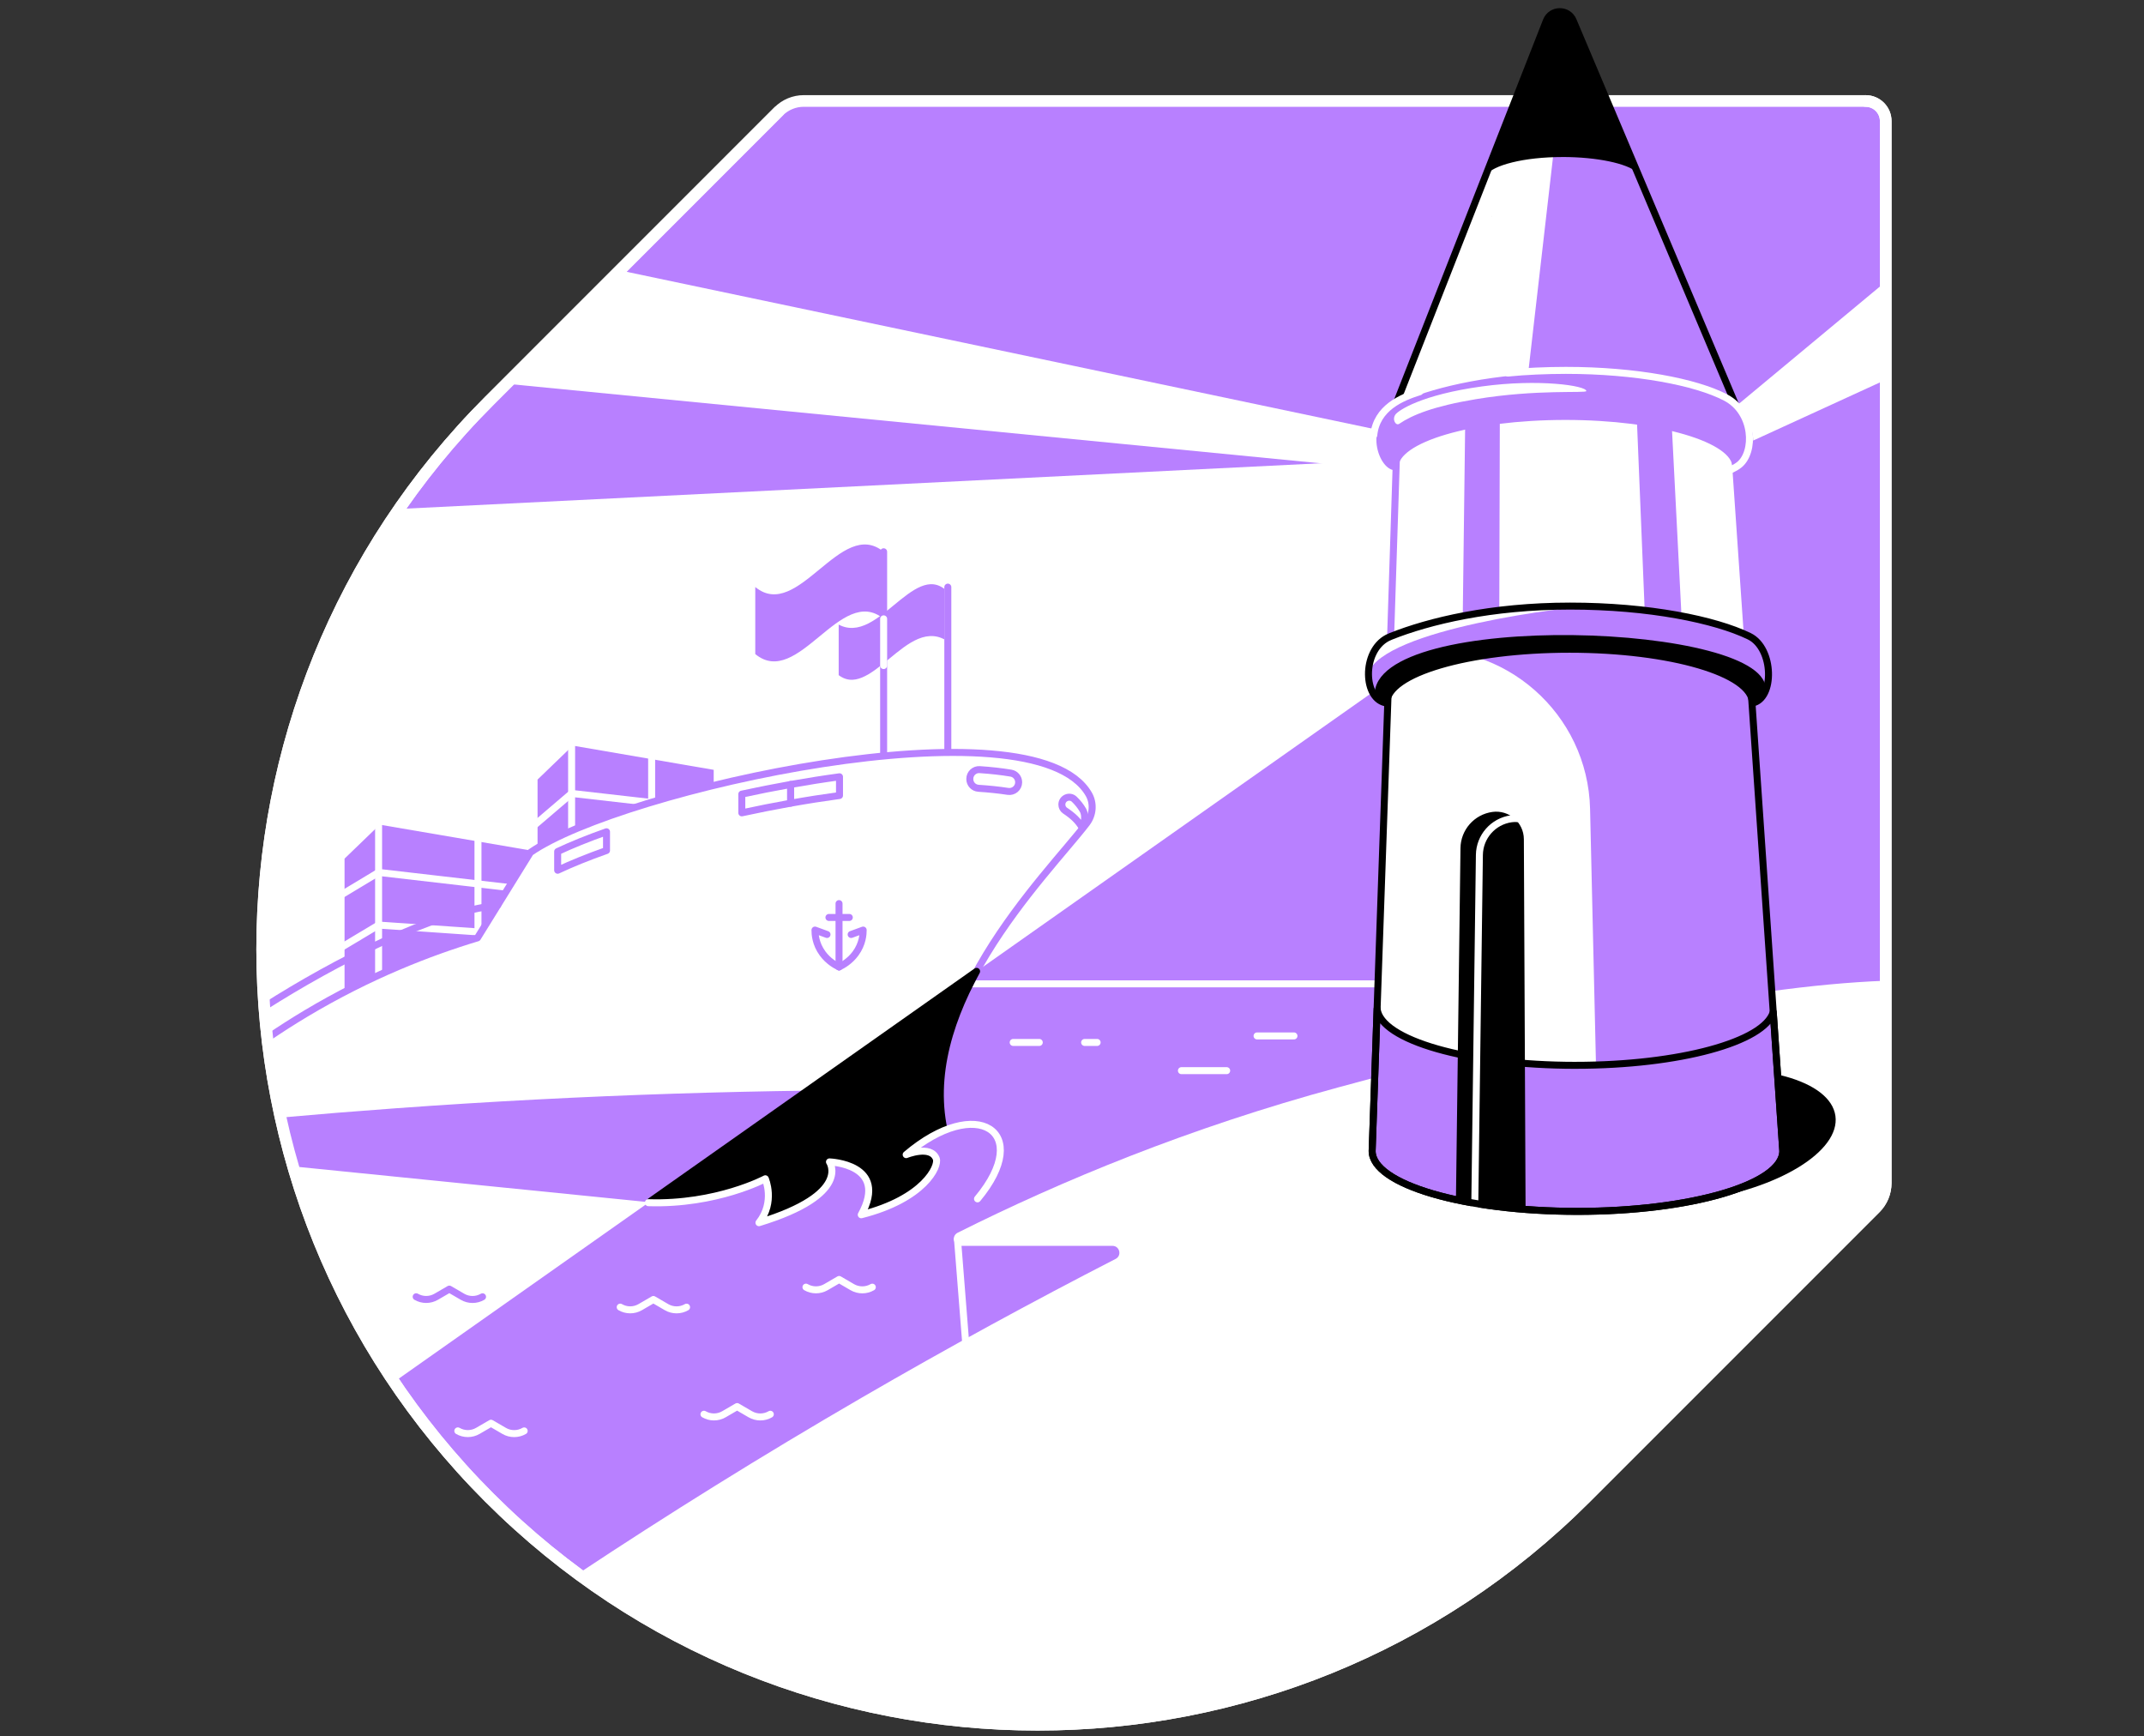 <svg width="368" height="298" viewBox="0 0 368 298" fill="none" xmlns="http://www.w3.org/2000/svg">
<rect x="0" y="0" width="368" height="298" fill="#333333" stroke="none"/>
<path d="M137.965 17.327C136.346 17.327 134.796 17.968 133.652 19.112L83.986 68.79C32.005 120.767 32.005 205.037 83.986 257.015C135.963 308.995 220.23 308.995 272.207 257.015L321.884 207.337C323.028 206.196 323.669 204.643 323.669 203.028V20.782C323.669 18.873 322.123 17.331 320.218 17.331H137.965V17.327Z" fill="#B880FF" stroke="white" stroke-width="2" stroke-linecap="round" stroke-linejoin="round"/>
<path d="M137.965 17.327C136.346 17.327 134.796 17.968 133.652 19.112L83.986 68.79C32.005 120.767 32.005 205.037 83.986 257.015C135.963 308.995 220.23 308.995 272.207 257.015L321.884 207.337C323.028 206.196 323.669 204.643 323.669 203.028V20.782C323.669 18.873 322.123 17.331 320.218 17.331H137.965V17.327Z" stroke="white" stroke-width="1.2" stroke-linecap="round" stroke-linejoin="round"/>
<path d="M164.58 168.851H240.981" stroke="white" stroke-width="1.2" stroke-linecap="round" stroke-linejoin="round"/>
<path d="M240.366 115.443L67.629 237.174L56.226 217.107L48.969 196.374L45.341 175.123V149.206L50.006 127.954L57.263 106.703L68.666 87.34L242.955 78.698L240.366 115.443Z" fill="white"/>
<path d="M291.821 74.823L323.685 48.331V65.169L294.179 78.698L291.821 74.823Z" fill="white"/>
<path d="M248 76.185L106.504 46.427L86.808 65.847L245.646 81.368L248 76.185Z" fill="white"/>
<path d="M71.433 222.551C72.494 223.167 73.805 223.167 74.866 222.551L77.126 221.237L79.39 222.555C80.451 223.171 81.762 223.171 82.823 222.555" stroke="#B880FF" stroke-width="1.2" stroke-linecap="round" stroke-linejoin="round"/>
<path d="M143.354 116.164C149.797 121.48 156.243 105.542 162.686 110.862V100.761C156.243 95.445 149.797 111.383 143.354 106.063V116.164Z" fill="#B880FF"/>
<path d="M143.354 116.164C149.797 121.48 156.243 105.542 162.686 110.862V100.761C156.243 95.445 149.797 111.383 143.354 106.063V116.164Z" stroke="white" stroke-width="1.2" stroke-linecap="round" stroke-linejoin="round"/>
<path d="M162.686 100.761V131.566" stroke="#B880FF" stroke-width="1.2" stroke-linecap="round" stroke-linejoin="round"/>
<path d="M129.636 112.252C136.98 118.311 144.325 100.145 151.669 106.208V94.698C144.325 88.639 136.98 106.805 129.636 100.743V112.252V112.252Z" fill="#B880FF"/>
<path d="M151.669 94.695V113.806V129.806" stroke="#B880FF" stroke-width="1.2" stroke-linecap="round" stroke-linejoin="round"/>
<path d="M58.54 147.103V172.773H89.972L95.719 146.14L64.983 140.885L58.54 147.103Z" fill="#B880FF" stroke="white" stroke-width="1.2" stroke-linecap="round" stroke-linejoin="round"/>
<path d="M64.983 140.885V172.773" stroke="white" stroke-width="1.2" stroke-linecap="round" stroke-linejoin="round"/>
<path d="M82.041 143.819V172.773" stroke="white" stroke-width="1.2" stroke-linecap="round" stroke-linejoin="round"/>
<path d="M58.638 153.542L64.983 149.721L89.972 152.611" stroke="white" stroke-width="1.2" stroke-linecap="round" stroke-linejoin="round"/>
<path d="M89.972 160.481L64.983 158.761L58.54 162.618" stroke="white" stroke-width="1.2" stroke-linecap="round" stroke-linejoin="round"/>
<path d="M91.667 133.536V159.203H123.102V131.613L98.113 127.318L91.667 133.536Z" fill="#B880FF" stroke="white" stroke-width="1.2" stroke-linecap="round" stroke-linejoin="round"/>
<path d="M98.113 127.318V159.203" stroke="white" stroke-width="1.2" stroke-linecap="round" stroke-linejoin="round"/>
<path d="M111.85 129.679V162.368" stroke="white" stroke-width="1.2" stroke-linecap="round" stroke-linejoin="round"/>
<path d="M91.667 141.674L98.113 136.166L122.255 138.918" stroke="white" stroke-width="1.2" stroke-linecap="round" stroke-linejoin="round"/>
<path d="M112.151 205.798L165.765 203.133C164.461 201.025 163.508 198.928 162.835 196.878C155.269 173.942 179.748 150.149 186.52 141.287C187.617 139.849 187.784 137.875 186.882 136.307C177.375 119.771 106.425 135.557 91.033 146.303C89.164 149.323 87.292 152.34 85.423 155.36C84.268 157.225 83.113 159.09 81.957 160.955C73.736 163.429 63.444 167.402 52.489 173.953C50.135 175.362 47.909 176.795 45.808 178.233C45.808 178.233 45.808 178.233 47.414 188.03C48.969 191.709 48.451 193.782 50.006 199.54C79.694 202.527 74.858 202.042 112.154 205.794L112.151 205.798Z" fill="white"/>
<path d="M46.1 178.033C48.115 176.662 50.244 175.297 52.489 173.953C63.444 167.402 73.736 163.429 81.957 160.955C83.113 159.09 84.268 157.225 85.423 155.36C87.292 152.34 89.164 149.323 91.033 146.303C106.425 135.557 177.375 119.771 186.882 136.307C187.784 137.875 187.617 139.849 186.52 141.287C179.748 150.149 155.269 173.942 162.835 196.878C163.508 198.928 164.461 201.025 165.765 203.133L112.151 205.798L112.154 205.794C74.946 202.051 79.672 202.525 50.217 199.561" stroke="#B880FF" stroke-width="1.2" stroke-linecap="round" stroke-linejoin="round"/>
<path d="M95.719 149.352C98.102 148.229 100.935 147.085 104.103 145.962V142.75C100.931 143.872 98.102 145.017 95.719 146.14V149.352V149.352Z" stroke="#B880FF" stroke-width="1.2" stroke-linecap="round" stroke-linejoin="round"/>
<path d="M127.325 139.501C130.088 138.9 132.895 138.346 135.709 137.842V134.63C132.895 135.13 130.088 135.688 127.325 136.289V139.501Z" stroke="#B880FF" stroke-width="1.2" stroke-linecap="round" stroke-linejoin="round"/>
<path d="M135.709 137.843C138.508 137.343 141.315 136.901 144.093 136.524V133.312C141.315 133.689 138.508 134.134 135.709 134.63V137.843Z" stroke="#B880FF" stroke-width="1.2" stroke-linecap="round" stroke-linejoin="round"/>
<path d="M167.941 135.286C169.719 135.398 171.414 135.575 173.004 135.818C173.971 135.967 174.844 135.231 174.844 134.254C174.844 133.475 174.283 132.812 173.518 132.685C171.845 132.407 170.049 132.211 168.155 132.084C167.239 132.023 166.46 132.751 166.46 133.667V133.703C166.46 134.54 167.108 135.231 167.941 135.282V135.286Z" stroke="#B880FF" stroke-width="1.2" stroke-linecap="round" stroke-linejoin="round"/>
<path d="M182.261 138.078C182.261 138.491 182.46 138.886 182.804 139.114C184.13 139.994 185.06 140.838 185.759 142.058C185.868 142.247 186.549 140.211 185.875 139.038C185.484 138.361 184.988 137.738 184.394 137.166C183.594 136.398 182.261 136.97 182.261 138.078V138.078Z" stroke="#B880FF" stroke-width="1.2" stroke-linecap="round" stroke-linejoin="round"/>
<path d="M161.408 187.093C131.7 186.919 100.478 187.839 67.906 190.204C61.176 190.692 54.518 191.232 47.933 191.822C49.352 194.089 48.666 198.085 50.006 199.541C79.686 202.527 74.853 202.042 112.147 205.794L165.761 203.129C164.457 201.021 163.505 198.924 162.831 196.874C161.756 193.615 161.328 190.338 161.408 187.089V187.093Z" fill="#B880FF"/>
<path d="M144.013 155.074V165.942" stroke="#B880FF" stroke-width="1.2" stroke-linecap="round" stroke-linejoin="round"/>
<path d="M142.279 157.453H145.777" stroke="#B880FF" stroke-width="1.2" stroke-linecap="round" stroke-linejoin="round"/>
<path d="M141.949 160.376L139.885 159.619C139.881 160.271 139.961 161.966 141.199 163.646C142.166 164.957 143.376 165.638 144.01 165.942" stroke="#B880FF" stroke-width="1.2" stroke-linecap="round" stroke-linejoin="round"/>
<path d="M146.092 160.376L148.156 159.619C148.16 160.271 148.08 161.966 146.842 163.646C145.875 164.957 144.665 165.638 144.031 165.942" stroke="#B880FF" stroke-width="1.2" stroke-linecap="round" stroke-linejoin="round"/>
<path d="M111.651 206.149C128.622 207.859 130.943 210.412 147.128 208.478L165.765 203.133C164.461 201.025 163.508 198.928 162.835 196.878C159.416 186.51 162.545 175.964 167.626 166.703L111.655 206.149H111.651Z" fill="black" stroke="black" stroke-width="1.2" stroke-linecap="round" stroke-linejoin="round"/>
<path d="M166.091 208.735C178.998 194.926 167.655 187.864 155.534 198.163C155.534 198.163 159.756 196.436 160.698 198.852C161.205 200.152 159.329 204.787 147.823 208.481C152.636 199.739 142.369 199.409 142.369 199.409C142.369 199.409 146.259 204.958 130.266 209.843C133.094 206.283 131.356 202.307 131.356 202.307C131.356 202.307 122.994 206.776 111.285 206.41L112.81 209.093L130.114 214.642L155.53 213.07L166.087 208.738L166.091 208.735Z" fill="#B880FF"/>
<path d="M111.289 206.406C122.997 206.772 131.36 202.303 131.36 202.303C131.36 202.303 133.098 206.276 130.269 209.839C146.262 204.954 142.373 199.406 142.373 199.406C142.373 199.406 152.64 199.735 147.827 208.478C158.608 205.751 161.209 200.152 160.702 198.848C159.756 196.432 155.537 198.16 155.537 198.16C167.659 187.86 177.441 194.158 167.782 205.747" stroke="white" stroke-width="1.2" stroke-linecap="round" stroke-linejoin="round"/>
<path d="M117.907 281.38C107.541 275.679 104.949 273.605 99.248 270.072C114.412 260.025 130.648 249.884 147.968 239.833C162.86 231.192 177.401 223.286 191.489 216.054C192.597 215.486 192.188 213.812 190.942 213.812H164.91C163.653 213.812 163.255 212.121 164.378 211.56C182.044 202.712 203.943 193.593 229.78 186.596C266.06 176.767 298.482 169.259 323.685 168.311C323.685 182.379 323.685 194.819 323.685 203.112L322.13 207.259L279.627 250.281L267.187 261.684L254.229 272.05L233.495 283.972L213.28 291.229L186.846 295.375H164.039L143.306 291.229L126.719 285.527L117.907 281.38Z" fill="white"/>
<path d="M291.201 206.052C305.209 204.106 315.88 197.598 315.035 191.516C314.19 185.434 302.149 182.081 288.14 184.027C274.132 185.974 263.461 192.482 264.306 198.564C265.151 204.646 277.192 207.999 291.201 206.052Z" fill="black"/>
<path d="M164.345 212.664L166.283 237.168" stroke="white" stroke-width="1.2" stroke-linecap="round" stroke-linejoin="round"/>
<path d="M297.442 73.049L269.219 67.91L239.862 73.049L235.516 197.537C235.516 203.259 251.296 207.899 270.758 207.899C290.22 207.899 306 203.259 306 197.537L297.442 73.049V73.049Z" fill="#B880FF"/>
<path d="M297.442 73.049L269.219 67.913L239.862 73.049L238.482 112.564L249.228 108.442L277.657 107.142L298.431 112.104L300.165 112.632L297.442 73.049Z" fill="white"/>
<path d="M274.517 207.84L272.924 138.842C272.547 122.469 258.267 109.905 241.981 111.615L241.325 111.684L238.468 113.071L235.52 197.537C235.52 203.259 251.299 207.898 270.762 207.898C272.033 207.898 273.286 207.877 274.521 207.84H274.517Z" fill="white"/>
<path d="M270.421 182.833C251.958 182.833 236.936 178.516 236.371 173.127L235.52 197.533C235.52 203.255 251.299 207.895 270.762 207.895C290.224 207.895 306.003 203.255 306.003 197.533L304.363 173.682C302.863 178.806 288.243 182.83 270.421 182.83V182.833Z" fill="#B880FF" stroke="black" stroke-width="1.2" stroke-linecap="round" stroke-linejoin="round"/>
<path d="M261.853 207.565L261.559 144.028C261.545 141.153 259.002 138.951 256.156 139.345C253.048 139.776 250.72 142.413 250.68 145.553L249.901 205.892C253.44 206.656 257.478 207.232 261.853 207.569V207.565Z" fill="black"/>
<path d="M253.121 207.898L253.925 146.726C253.965 143.59 256.293 140.95 259.401 140.519C262.247 140.124 264.79 142.33 264.804 145.201" stroke="white" stroke-width="1.2" stroke-miterlimit="10"/>
<path d="M238.464 113.071L235.516 197.537C235.516 203.259 251.296 207.898 270.758 207.898C290.22 207.898 306 203.259 306 197.537L300.162 112.633" stroke="black" stroke-width="1.2" stroke-linecap="round" stroke-linejoin="round"/>
<path d="M251.02 109.706L251.535 68.953C251.545 67.323 252.896 66.026 254.512 66.023C256.141 66.037 257.456 67.37 257.441 69L257.336 106.269C257.326 107.892 251.006 111.34 251.02 109.706Z" fill="#B880FF"/>
<path d="M282.499 109.706L280.848 69.398C280.772 67.768 282.032 66.385 283.662 66.312C285.281 66.233 286.675 67.497 286.747 69.126L288.855 110.405C288.931 112.035 282.572 111.285 282.496 109.703L282.499 109.706Z" fill="#B880FF"/>
<path d="M238.689 71.698L265.413 3.579C266.227 1.504 269.15 1.464 270.019 3.518L299.072 72.245L267.951 67.725L238.685 71.694L238.689 71.698Z" fill="#B880FF"/>
<path d="M261.874 67.728L266.658 26.138L258.676 20.749L238.689 71.698L255.558 69.409L261.874 67.728Z" fill="white"/>
<path d="M268.176 26.945C274.086 26.945 279.254 28.035 281.047 29.604L270.019 3.521C269.15 1.468 266.227 1.504 265.413 3.583L254.982 30.169C256.156 28.332 261.624 26.949 268.176 26.949V26.945Z" fill="black"/>
<path d="M256.091 37.155C256.101 37.112 256.123 37.068 256.138 37.025L256.08 37.148L256.087 37.155H256.091Z" fill="black"/>
<path d="M238.689 71.698L265.413 3.579C266.227 1.504 269.15 1.464 270.019 3.518L299.072 72.245" stroke="black" stroke-width="1.2" stroke-linecap="round" stroke-linejoin="round"/>
<path d="M297.938 80.103C297.938 75.337 284.842 71.469 268.69 71.469C252.538 71.469 239.442 75.334 239.442 80.103C237.233 80.103 234.133 72.407 241.311 69.271C246.58 66.968 256.753 64.588 268.777 64.588C280.801 64.588 291.09 66.577 296.192 69.246C301.422 71.98 301.335 78.665 297.938 80.107" fill="#B880FF"/>
<path d="M297.938 80.103C297.938 75.337 284.842 71.469 268.69 71.469C252.538 71.469 239.442 75.334 239.442 80.103C237.233 80.103 234.133 72.407 241.311 69.271C246.58 66.968 256.753 64.588 268.777 64.588C280.801 64.588 291.09 66.577 296.192 69.246C301.422 71.98 301.335 78.665 297.938 80.107" stroke="#B880FF" stroke-width="1.2" stroke-linecap="round" stroke-linejoin="round"/>
<path d="M299.991 110.137L297.442 73.049" stroke="#B880FF" stroke-width="1.2" stroke-linecap="round" stroke-linejoin="round"/>
<path d="M239.862 73.049L238.689 109.228" stroke="#B880FF" stroke-width="1.2" stroke-linecap="round" stroke-linejoin="round"/>
<path d="M300.788 120.651C300.788 115.555 286.737 111.423 269.404 111.423C252.071 111.423 238.019 115.555 238.019 120.651C233.822 120.107 233.655 111.147 238.689 109.228C244.748 106.914 255.949 103.557 269.494 103.557C283.039 103.557 294.4 106.36 300.245 109.192C304.511 111.26 304.598 119.937 300.788 120.651" fill="#B880FF"/>
<path d="M300.788 120.651C301.813 120.459 302.556 119.687 303.008 118.623C304.83 106.892 235.516 104.441 235.94 119.358C236.454 120.057 237.15 120.538 238.019 120.651C238.019 115.555 252.071 111.423 269.404 111.423C286.737 111.423 300.788 115.555 300.788 120.651V120.651Z" fill="black"/>
<path d="M275.836 103.763C275.252 103.752 270.084 103.557 269.494 103.557C255.946 103.557 244.744 106.914 238.689 109.228C236.78 109.956 235.125 112.314 234.89 115.443C237.599 108.051 268.415 104.053 275.836 103.763V103.763Z" fill="white"/>
<path d="M300.788 120.651C300.788 115.555 286.737 111.423 269.404 111.423C252.071 111.423 238.019 115.555 238.019 120.651C233.981 120.129 233.673 111.818 238.138 109.474C238.316 109.38 238.501 109.301 238.689 109.224C245.237 106.602 255.942 104.017 269.491 104.017C283.039 104.017 294.4 106.356 300.245 109.192C304.511 111.26 304.598 119.937 300.788 120.651Z" stroke="black" stroke-width="1.2" stroke-linecap="round" stroke-linejoin="round"/>
<path d="M240.167 72.734C242.401 71.213 246.077 69.713 253.295 68.511C263.834 66.758 272.276 67.529 272.276 67.109C272.276 66.186 264.098 64.98 254.381 66.316C243.864 67.761 240.043 70.452 239.536 71.115C238.877 71.984 239.587 73.128 240.163 72.737L240.167 72.734Z" fill="white"/>
<path d="M258.821 64.024C261.751 63.723 265.51 63.564 268.773 63.564C280.757 63.564 291.086 65.552 296.189 68.221C301.089 70.785 301.227 77.594 298.536 79.76C297.703 80.43 296.547 80.839 296.334 80.929" stroke="white" stroke-width="1.2" stroke-linecap="round" stroke-linejoin="round"/>
<path d="M151.669 106.208V114.222" stroke="white" stroke-width="1.2" stroke-linecap="round" stroke-linejoin="round"/>
<path d="M106.454 224.333C107.515 224.949 108.826 224.949 109.887 224.333L112.147 223.019L114.41 224.337C115.472 224.952 116.783 224.952 117.844 224.337" stroke="white" stroke-width="1.2" stroke-linecap="round" stroke-linejoin="round"/>
<path d="M138.335 220.9C139.396 221.516 140.707 221.516 141.768 220.9L144.028 219.585L146.291 220.904C147.352 221.519 148.663 221.519 149.725 220.904" stroke="white" stroke-width="1.2" stroke-linecap="round" stroke-linejoin="round"/>
<path d="M120.828 242.713C121.889 243.329 123.2 243.329 124.261 242.713L126.521 241.398L128.785 242.716C129.846 243.332 131.157 243.332 132.218 242.716" stroke="white" stroke-width="1.2" stroke-linecap="round" stroke-linejoin="round"/>
<path d="M78.582 245.57C79.643 246.186 80.954 246.186 82.015 245.57L84.275 244.256L86.539 245.574C87.6 246.19 88.911 246.19 89.972 245.574" stroke="white" stroke-width="1.2" stroke-linecap="round" stroke-linejoin="round"/>
<path d="M186.169 178.904H188.313" stroke="white" stroke-width="1.2" stroke-linecap="round" stroke-linejoin="round"/>
<path d="M173.906 178.904H178.382" stroke="white" stroke-width="1.2" stroke-linecap="round" stroke-linejoin="round"/>
<path d="M210.549 183.746H202.781" stroke="white" stroke-width="1.2" stroke-linecap="round" stroke-linejoin="round"/>
<path d="M215.764 177.785H222.098" stroke="white" stroke-width="1.2" stroke-linecap="round" stroke-linejoin="round"/>
<path d="M85.416 155.36C74.025 156.591 57.547 165.053 45.341 172.818" stroke="#B880FF" stroke-width="1.2" stroke-linecap="round" stroke-linejoin="round"/>
<path d="M235.795 74.696C236.266 70.003 240.554 68.21 243.698 67.225" stroke="white" stroke-width="1.2" stroke-linecap="round" stroke-linejoin="round"/>
<path d="M133.656 19.116L83.986 68.79C32.005 120.767 32.005 205.038 83.986 257.015C135.963 308.995 220.23 308.995 272.207 257.015L321.884 207.337C323.028 206.196 323.669 204.643 323.669 203.028V20.782C323.669 18.873 322.123 17.331 320.218 17.331" stroke="white" stroke-width="2" stroke-linecap="round" stroke-linejoin="round"/>
</svg>

